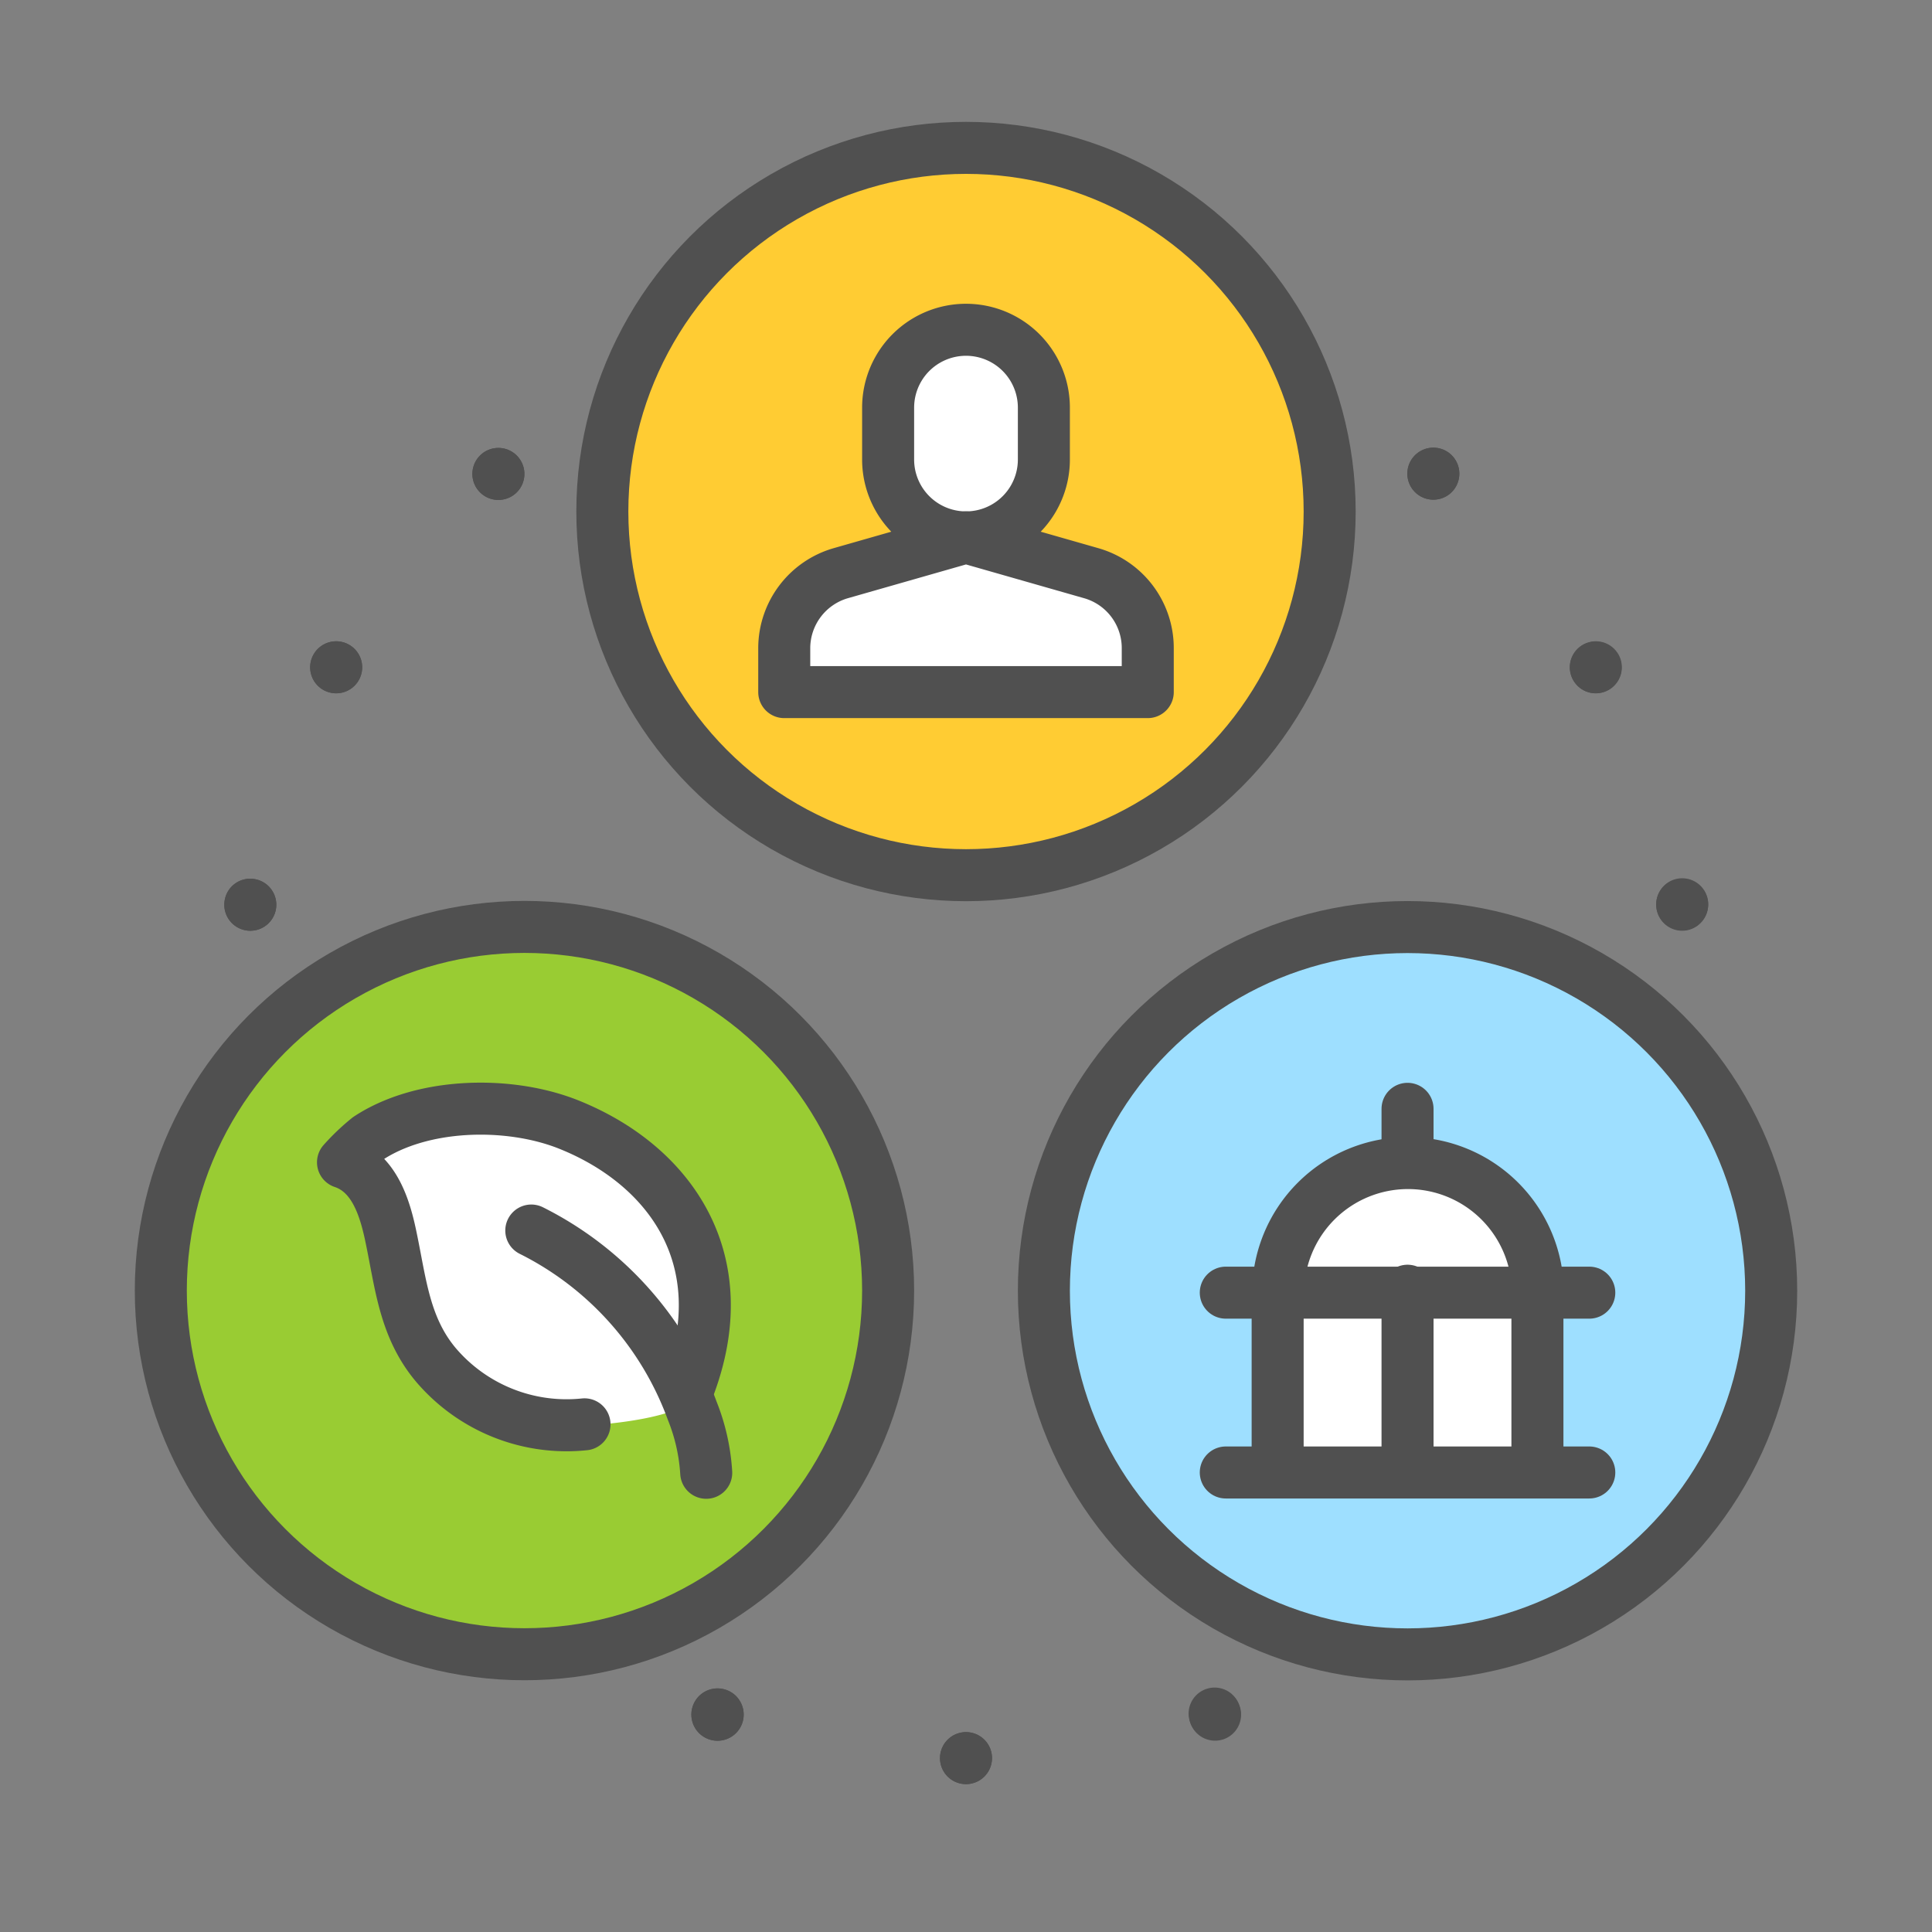 <svg xmlns="http://www.w3.org/2000/svg" viewBox="0 0 130 130">
<rect x="0" y="0" width="130" height="130" fill="#808080" stroke="none"/>
<style>.a{fill:#505050;}.b{fill:#9edfff;}.c{fill:#fff;}.d{fill:#fc3;}.e{fill:#9c3;}.f{fill:none;stroke:#505050;stroke-linecap:round;stroke-linejoin:round;stroke-width:3.5px;}</style>
<path class="a" d="M114.92,60.57a1.76,1.76,0,0,1-1.42,2,1.75,1.75,0,1,1,1.42-2"/><path class="b" d="M103.45,99.08V87A8.74,8.74,0,1,0,86,87v12.1h17.48Zm-8.74-36.7A24.47,24.47,0,1,1,70.24,86.85,24.47,24.47,0,0,1,94.71,62.38"/><path class="a" d="M107.83,43.21a1.75,1.75,0,1,1-2.14,1.24,1.75,1.75,0,0,1,2.14-1.24"/><rect class="c" x="94.71" y="86.98" width="8.74" height="12.1"/><path class="c" d="M94.71,87H86a8.74,8.74,0,1,1,17.48,0Z"/><path class="a" d="M97.57,30.53a1.75,1.75,0,1,1-2.47.22,1.75,1.75,0,0,1,2.47-.22"/><rect class="c" x="85.97" y="86.98" width="8.74" height="12.1"/><path class="a" d="M83.39,114.74a1.75,1.75,0,1,1-2.25-1,1.76,1.76,0,0,1,2.25,1"/><path class="d" d="M82.3,17.12a24.47,24.47,0,1,1-34.6,0,24.47,24.47,0,0,1,34.6,0M77.23,46.65v-3a5.24,5.24,0,0,0-3.8-5L65,36.16a5.22,5.22,0,0,0,5.24-5.24V27.43a5.24,5.24,0,1,0-10.48,0v3.49A5.23,5.23,0,0,0,65,36.16l-8.43,2.41a5.26,5.26,0,0,0-3.8,5v3Z"/><path class="c" d="M77.23,43.61v3H52.77v-3a5.26,5.26,0,0,1,3.8-5L65,36.16l8.43,2.41a5.24,5.24,0,0,1,3.8,5"/><path class="c" d="M70.24,27.43v3.49a5.24,5.24,0,1,1-10.48,0V27.43a5.24,5.24,0,1,1,10.48,0"/><path class="a" d="M65,116.55a1.75,1.75,0,1,1-1.75,1.75A1.75,1.75,0,0,1,65,116.55"/><path class="e" d="M46.35,94.33q-.14-.36-.3-.72l.23-.1c3.45-8.87-1.36-15.27-8.21-17.92-4-1.52-9.7-1.37-13.29,1a14.17,14.17,0,0,0-1.7,1.62c2.14.72,2.84,3.12,3.25,5.13.64,3.08.9,6,3,8.5a11.55,11.55,0,0,0,10,4s5.54-.28,7-1.6m6.24-24.79a24.47,24.47,0,1,1-34.6,0,24.46,24.46,0,0,1,34.6,0"/><path class="a" d="M48.88,113.71a1.76,1.76,0,1,1-2.25,1.05,1.76,1.76,0,0,1,2.25-1.05"/><path class="c" d="M46.05,93.61q.16.36.3.72c-1.43,1.32-7,1.6-7,1.6a11.55,11.55,0,0,1-10-4c-2.14-2.53-2.4-5.42-3-8.5-.41-2-1.11-4.41-3.25-5.13a14.17,14.17,0,0,1,1.7-1.62c3.59-2.42,9.31-2.57,13.29-1,6.85,2.65,11.66,9,8.21,17.92Z"/><path class="a" d="M34.88,30.77a1.75,1.75,0,1,1-2.47-.22,1.75,1.75,0,0,1,2.47.22"/><path class="a" d="M24.31,44.45a1.75,1.75,0,1,1-2.14-1.24,1.75,1.75,0,0,1,2.14,1.24"/><path class="a" d="M17.12,59.15a1.75,1.75,0,1,1-2,1.42,1.74,1.74,0,0,1,2-1.42"/><path class="f" d="M46.28,93.51c3.45-8.87-1.36-15.27-8.21-17.92-4-1.52-9.7-1.37-13.29,1a14.17,14.17,0,0,0-1.7,1.62c2.14.72,2.84,3.12,3.25,5.13.64,3.08.9,6,3,8.5a11.55,11.55,0,0,0,10,4"/><path class="f" d="M35.75,82.8A22,22,0,0,1,46.58,94.93a13.38,13.38,0,0,1,.94,4.17"/><circle class="f" cx="94.71" cy="86.85" r="24.47"/><circle class="f" cx="35.29" cy="86.84" r="24.47"/><circle class="f" cx="65" cy="34.42" r="24.47"/><path class="a" d="M97.79,33a1.75,1.75,0,1,1-.22-2.47A1.76,1.76,0,0,1,97.79,33"/><path class="a" d="M105.69,44.45a1.74,1.74,0,1,1,1.23,2.14,1.75,1.75,0,0,1-1.23-2.14"/><path class="a" d="M113.5,62.6a1.75,1.75,0,1,1,1.42-2,1.76,1.76,0,0,1-1.42,2"/><path class="a" d="M80.1,115.94a1.75,1.75,0,1,1,2.25,1,1.74,1.74,0,0,1-2.25-1"/><path class="a" d="M65,116.55a1.75,1.75,0,1,1-1.75,1.75A1.75,1.75,0,0,1,65,116.55"/><path class="a" d="M46.63,114.76a1.76,1.76,0,1,1,1,2.25,1.76,1.76,0,0,1-1-2.25"/><path class="a" d="M17.12,59.15a1.75,1.75,0,1,1-2,1.42,1.74,1.74,0,0,1,2-1.42"/><path class="a" d="M22.17,43.21a1.75,1.75,0,1,1-1.24,2.14,1.75,1.75,0,0,1,1.24-2.14"/><path class="a" d="M34.88,30.77a1.75,1.75,0,1,1-2.47-.22,1.75,1.75,0,0,1,2.47.22"/><line class="f" x1="82.48" y1="86.98" x2="106.94" y2="86.98"/><line class="f" x1="94.71" y1="78.11" x2="94.71" y2="74.61"/><line class="f" x1="85.97" y1="86.85" x2="85.97" y2="99.08"/><line class="f" x1="94.71" y1="86.85" x2="94.71" y2="99.08"/><line class="f" x1="103.45" y1="86.85" x2="103.45" y2="99.08"/><path class="f" d="M86,87a8.74,8.74,0,1,1,17.48,0"/><line class="f" x1="82.48" y1="99.08" x2="106.94" y2="99.08"/><path class="f" d="M70.24,30.92a5.24,5.24,0,1,1-10.48,0V27.43a5.24,5.24,0,1,1,10.48,0Z"/><path class="f" d="M65,36.16l8.43,2.41a5.24,5.24,0,0,1,3.8,5v3H52.77v-3a5.26,5.26,0,0,1,3.8-5L65,36.16"/></svg>